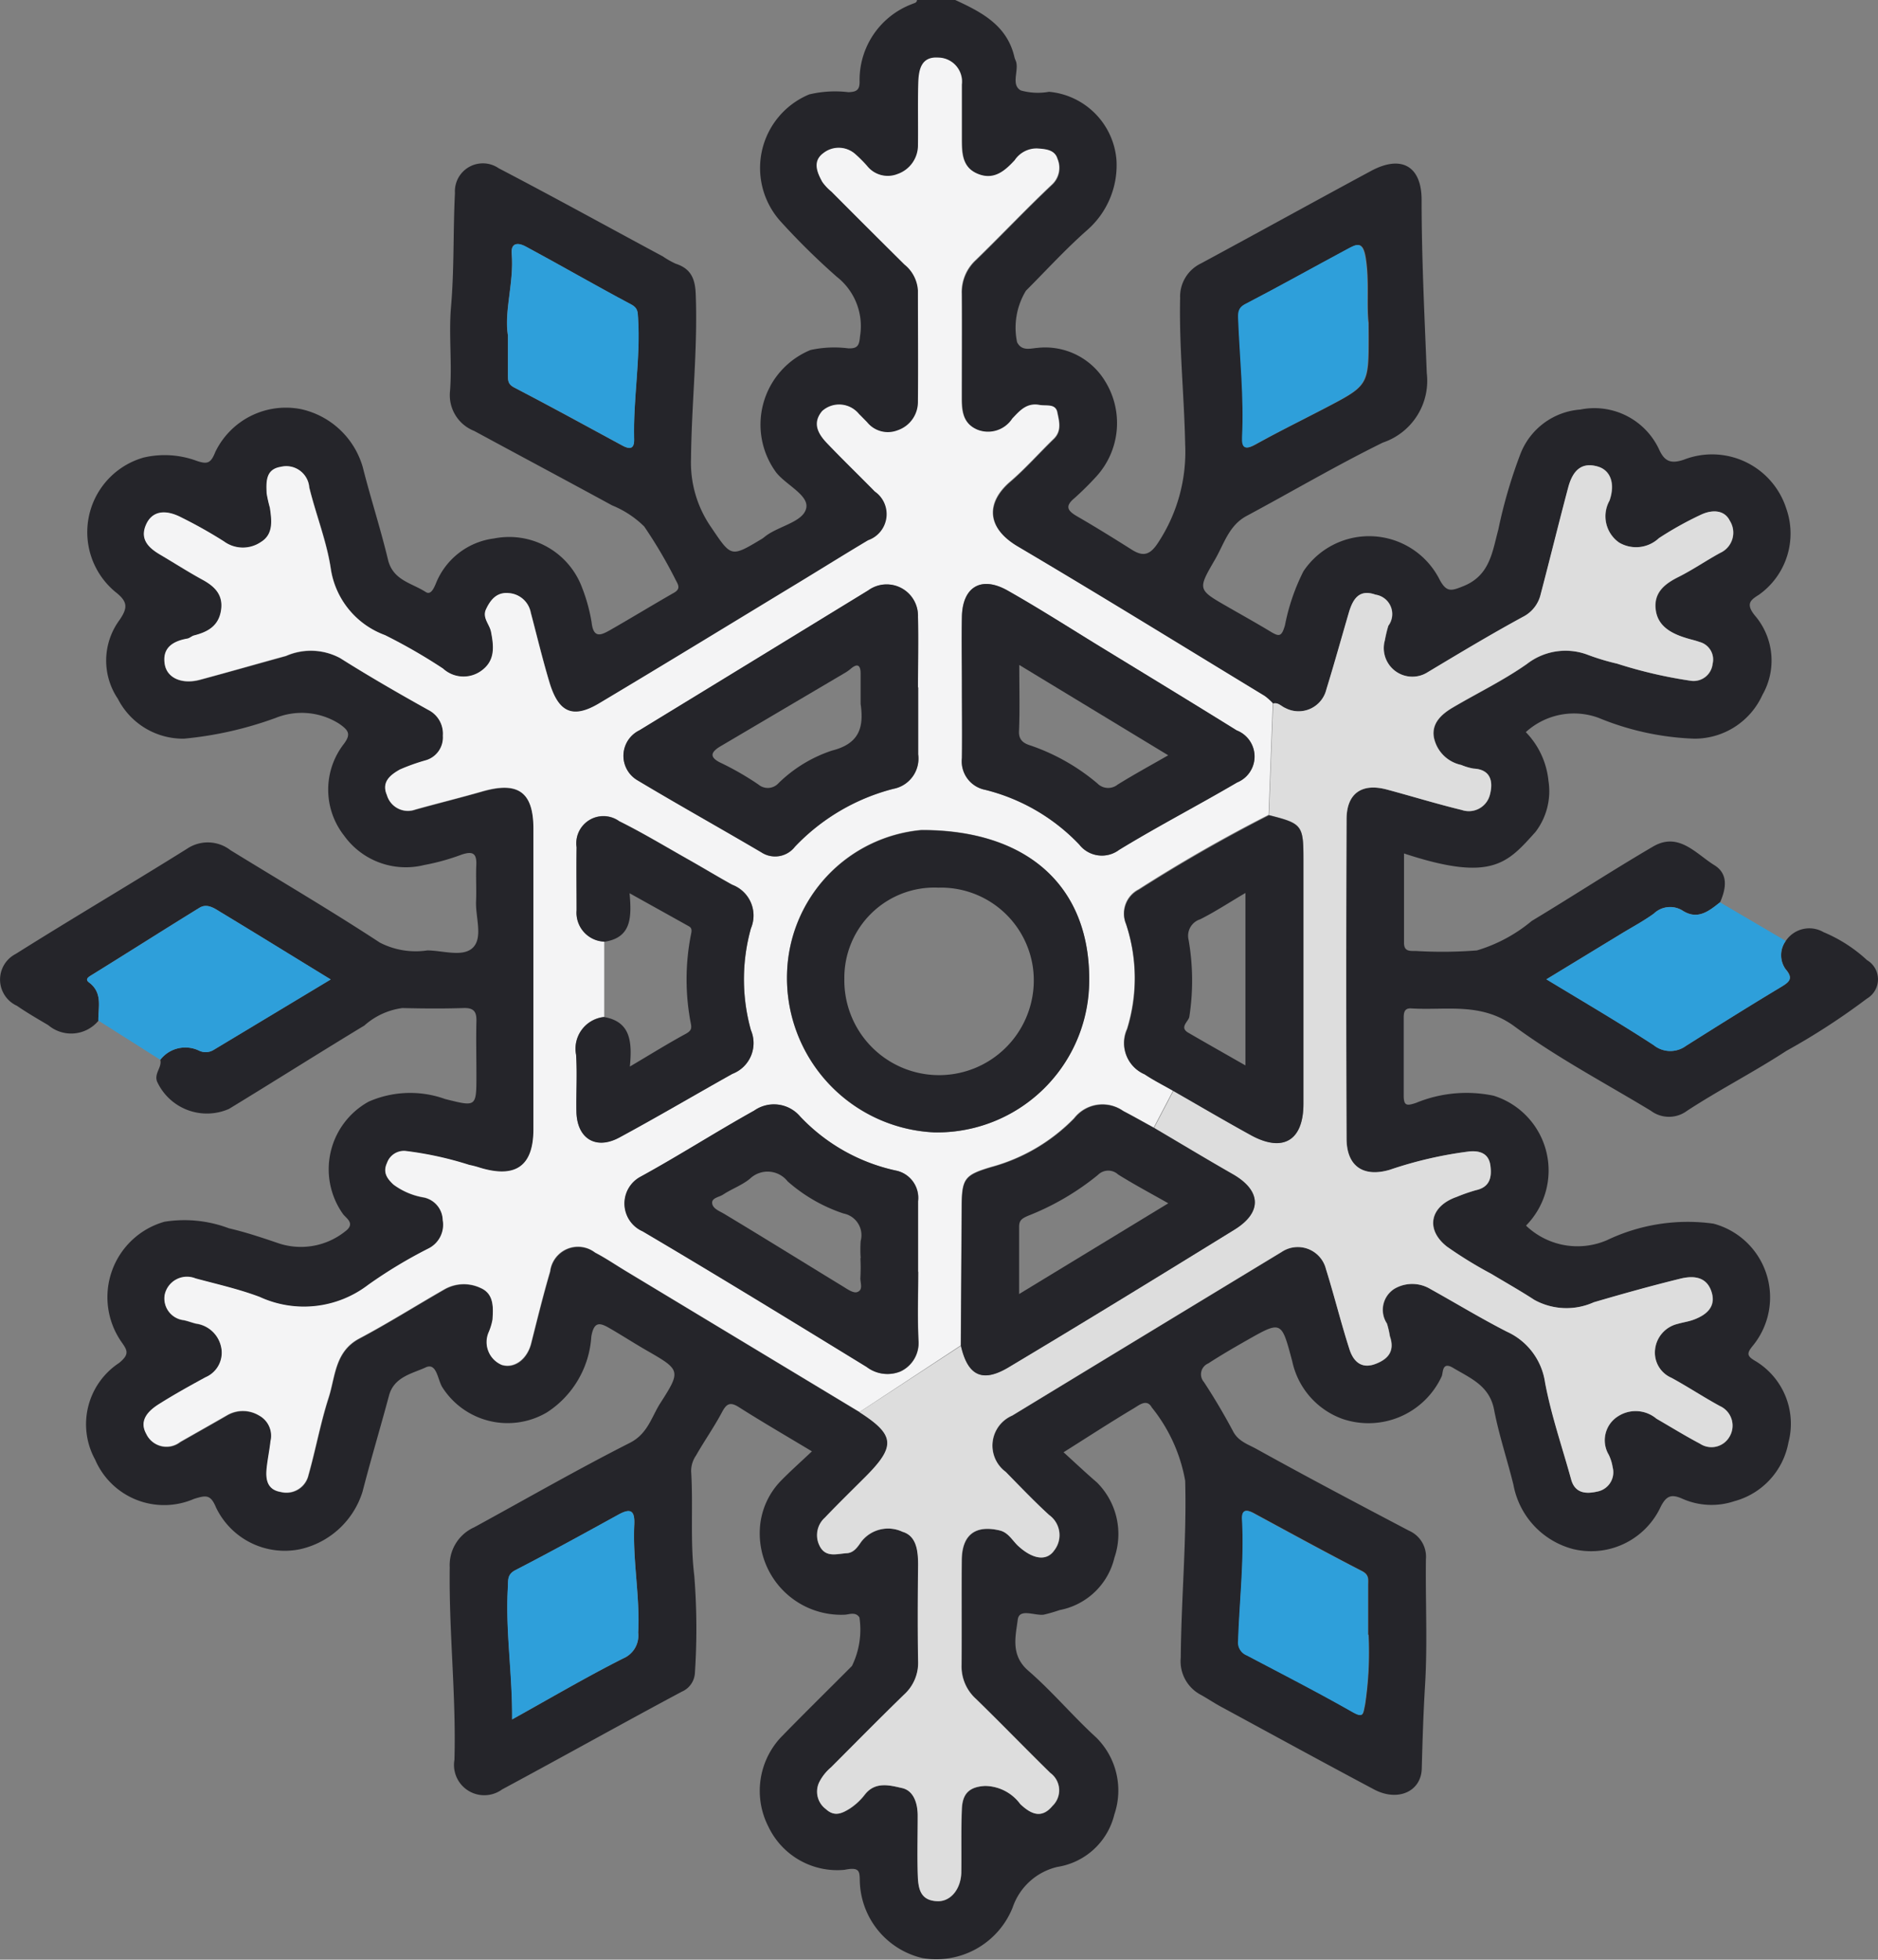 <svg id="Grupo_3567" data-name="Grupo 3567" xmlns="http://www.w3.org/2000/svg" xmlns:xlink="http://www.w3.org/1999/xlink" width="47.938" height="50" viewBox="0 0 47.938 50">
  <rect x="0" y="0" width="47.938" height="50" fill="#808080" stroke="none"/>
  <defs>
    <clipPath id="clip-path">
      <rect id="Rectángulo_89" data-name="Rectángulo 89" width="47.938" height="50" fill="none"/>
    </clipPath>
  </defs>
  <g id="Grupo_3428" data-name="Grupo 3428" clip-path="url(#clip-path)">
    <path id="Trazado_5937" data-name="Trazado 5937" d="M45.585,24.006a.722.722,0,0,1,.963-.222,3.765,3.765,0,0,1,1.109.713.569.569,0,0,1,0,.981A17.373,17.373,0,0,1,45.6,26.812c-.826.539-1.709.99-2.535,1.529a.771.771,0,0,1-.925,0c-1.169-.708-2.387-1.349-3.484-2.155-.85-.624-1.743-.4-2.635-.457-.188-.011-.19.13-.19.267,0,.651,0,1.3,0,1.952,0,.268.076.273.319.19a3.38,3.38,0,0,1,1.977-.181,2,2,0,0,1,.826,3.314,1.9,1.9,0,0,0,2.071.37,4.774,4.774,0,0,1,2.713-.42,1.947,1.947,0,0,1,1.018,3.1c-.172.207-.174.275.058.408a1.867,1.867,0,0,1,.839,2.074,1.908,1.908,0,0,1-1.382,1.5,1.834,1.834,0,0,1-1.323-.062c-.277-.123-.407-.086-.554.2a1.959,1.959,0,0,1-2.234,1.084,2.086,2.086,0,0,1-1.527-1.642c-.158-.64-.37-1.269-.494-1.915-.118-.615-.6-.8-1.049-1.069-.291-.173-.246.139-.291.224a2.059,2.059,0,0,1-2.527,1.081,2.007,2.007,0,0,1-1.285-1.471c-.278-1.038-.266-1.044-1.181-.523-.326.185-.65.374-.964.578a.3.3,0,0,0-.11.474c.269.409.519.833.749,1.266.134.251.388.328.595.443,1.287.714,2.589,1.4,3.892,2.085a.723.723,0,0,1,.431.723c-.014,1.073.043,2.15-.022,3.22-.043.71-.065,1.417-.084,2.127-.016.587-.614.852-1.218.531-1.289-.685-2.569-1.385-3.852-2.081-.193-.1-.376-.225-.568-.332a.966.966,0,0,1-.514-.947c.012-1.506.154-3.008.113-4.517A4.125,4.125,0,0,0,29.4,35.91c-.127-.231-.328-.054-.457.022-.579.345-1.145.713-1.794,1.122.3.274.571.529.851.77a1.856,1.856,0,0,1,.447,1.92,1.779,1.779,0,0,1-1.4,1.337,3.9,3.9,0,0,1-.4.116c-.232.035-.629-.173-.668.128-.055.426-.187.906.266,1.3.613.531,1.139,1.161,1.739,1.709a1.9,1.9,0,0,1,.461,1.962,1.78,1.78,0,0,1-1.454,1.338,1.585,1.585,0,0,0-1.141,1.033,2.1,2.1,0,0,1-2.3,1.294,2.072,2.072,0,0,1-1.6-1.9c-.014-.286.035-.441-.392-.353A1.946,1.946,0,0,1,19.611,46.6a2,2,0,0,1,.311-2.261c.6-.617,1.217-1.221,1.825-1.832a2.109,2.109,0,0,0,.191-1.238c-.089-.142-.242-.085-.356-.071A2.078,2.078,0,0,1,19.4,38.953a1.905,1.905,0,0,1,.51-1.146c.248-.257.517-.494.815-.776-.655-.394-1.266-.748-1.863-1.127-.23-.146-.319-.086-.436.134-.2.377-.448.727-.66,1.1a.7.7,0,0,0-.124.4c.056.886-.029,1.771.08,2.664a17.1,17.1,0,0,1,.016,2.486.551.551,0,0,1-.333.474c-1.535.82-3.054,1.671-4.587,2.494A.773.773,0,0,1,11.6,44.9c.046-1.638-.144-3.269-.12-4.908a1.056,1.056,0,0,1,.622-1.022c1.324-.722,2.632-1.475,3.976-2.156.459-.233.552-.663.779-1.016.535-.833.513-.845-.36-1.347-.314-.181-.619-.378-.933-.56-.244-.141-.4-.19-.47.21a2.487,2.487,0,0,1-1.13,1.934,1.975,1.975,0,0,1-2.669-.633c-.125-.189-.142-.646-.429-.513-.338.157-.807.238-.936.718-.219.818-.464,1.63-.675,2.45a2.161,2.161,0,0,1-1.586,1.469,1.944,1.944,0,0,1-2.159-1.072c-.139-.334-.261-.3-.556-.211a1.916,1.916,0,0,1-2.525-1,1.872,1.872,0,0,1,.61-2.467c.27-.221.217-.318.061-.537A2,2,0,0,1,4.2,31.172a3.219,3.219,0,0,1,1.644.168c.412.095.815.229,1.216.365a1.81,1.81,0,0,0,1.743-.28c.284-.206.036-.335-.049-.451a1.97,1.97,0,0,1,.657-2.866,2.633,2.633,0,0,1,1.95-.067c.8.2.8.212.8-.612,0-.456-.011-.911,0-1.366.008-.247-.063-.351-.327-.343-.52.017-1.041.013-1.561,0a1.814,1.814,0,0,0-.972.446c-1.157.7-2.3,1.424-3.455,2.127a1.4,1.4,0,0,1-1.838-.7c-.075-.213.132-.358.083-.553a.807.807,0,0,1,.989-.234.389.389,0,0,0,.369-.016l2.993-1.8c-.984-.6-1.9-1.167-2.814-1.72-.158-.1-.344-.227-.536-.109-.915.563-1.822,1.141-2.736,1.706-.093.058-.2.115-.083.2.357.268.229.636.238.979a.906.906,0,0,1-1.28.11c-.271-.16-.543-.317-.8-.494A.735.735,0,0,1,.4,24.34c1.45-.912,2.927-1.779,4.379-2.687a.946.946,0,0,1,1.105.04c1.273.782,2.563,1.539,3.812,2.357a1.993,1.993,0,0,0,1.209.2c.4,0,.921.184,1.173-.078s.057-.773.074-1.175c.013-.308-.008-.618.006-.927s-.1-.356-.379-.263a5.614,5.614,0,0,1-.952.264,1.94,1.94,0,0,1-2.045-.752,1.9,1.9,0,0,1-.006-2.336c.186-.248.129-.346-.12-.518a1.785,1.785,0,0,0-1.613-.15,9.333,9.333,0,0,1-2.345.532,1.867,1.867,0,0,1-1.69-1.018,1.742,1.742,0,0,1,.036-2c.22-.318.223-.474-.094-.722a1.979,1.979,0,0,1,.718-3.433,2.357,2.357,0,0,1,1.356.086c.278.094.359.055.473-.23a2,2,0,0,1,2.2-1.088A2.113,2.113,0,0,1,9.26,11.919c.2.791.454,1.569.644,2.362.127.529.61.594.963.824.126.082.2-.081.255-.206a1.848,1.848,0,0,1,1.494-1.161,1.985,1.985,0,0,1,2.2,1.151,4.385,4.385,0,0,1,.285.987c.047.427.246.328.474.2.547-.313,1.085-.641,1.632-.954.155-.088.12-.182.053-.3a12.018,12.018,0,0,0-.816-1.389,2.519,2.519,0,0,0-.819-.538c-1.171-.638-2.347-1.265-3.521-1.9a.98.98,0,0,1-.616-1.024c.054-.711-.036-1.434.025-2.144.084-.969.051-1.938.1-2.9a.714.714,0,0,1,1.118-.633c1.406.733,2.795,1.5,4.19,2.249a2.177,2.177,0,0,0,.328.186c.4.129.5.4.511.8.052,1.394-.108,2.781-.121,4.173a2.887,2.887,0,0,0,.507,1.741c.523.771.5.787,1.3.307.041-.025.078-.059.117-.087.345-.248.946-.353,1.017-.7.068-.327-.5-.581-.761-.9A2.059,2.059,0,0,1,20.69,8.93a2.848,2.848,0,0,1,.962-.042c.236.009.281-.071.3-.3a1.6,1.6,0,0,0-.592-1.526,17.894,17.894,0,0,1-1.423-1.4,2.033,2.033,0,0,1,.719-3.253,2.856,2.856,0,0,1,1-.057c.2-.007.289-.049.286-.272A2.069,2.069,0,0,1,23.274.106C23.331.078,23.4.08,23.408,0h.976c.674.311,1.326.646,1.512,1.463.01.046.037.088.047.134.052.241-.134.571.115.711a1.613,1.613,0,0,0,.72.034A1.9,1.9,0,0,1,28.5,4.095a2.2,2.2,0,0,1-.752,1.779c-.548.483-1.043,1.026-1.56,1.544a1.812,1.812,0,0,0-.226,1.313c.118.237.343.158.521.145a1.788,1.788,0,0,1,1.733.862,2.023,2.023,0,0,1-.234,2.423,7.775,7.775,0,0,1-.555.549c-.264.218-.161.332.076.469.474.274.94.564,1.4.854.285.177.456.12.65-.173a4.208,4.208,0,0,0,.7-2.519c-.025-1.246-.157-2.488-.129-3.736a.938.938,0,0,1,.533-.884C32.115,5.935,33.555,5.138,35,4.36c.779-.418,1.289-.115,1.288.743,0,1.474.074,2.947.132,4.417A1.663,1.663,0,0,1,35.3,11.292c-1.181.58-2.318,1.25-3.479,1.872-.455.244-.576.716-.808,1.115-.444.764-.444.763.318,1.2.366.211.736.416,1.1.636.22.133.284.136.37-.164a5.28,5.28,0,0,1,.47-1.374,2.016,2.016,0,0,1,3.456.172c.192.382.316.332.643.2.664-.276.723-.873.875-1.431a12.677,12.677,0,0,1,.566-1.937,1.78,1.78,0,0,1,1.525-1.131,1.822,1.822,0,0,1,2.018,1.026c.137.294.293.365.625.254a1.988,1.988,0,0,1,2.616,1.241,1.915,1.915,0,0,1-.691,2.2c-.194.125-.371.221-.1.544a1.765,1.765,0,0,1,.184,2.015,1.9,1.9,0,0,1-1.743,1.117,7.033,7.033,0,0,1-2.444-.533,1.825,1.825,0,0,0-1.853.366,2.074,2.074,0,0,1,.578,1.241,1.71,1.71,0,0,1-.331,1.306c-.715.792-1.108,1.29-3.356.549,0,.773,0,1.527,0,2.282,0,.227.159.205.3.206a11.426,11.426,0,0,0,1.56-.014,3.938,3.938,0,0,0,1.4-.752c1.038-.625,2.053-1.288,3.1-1.9.651-.379,1.091.185,1.561.476.365.225.3.6.148.946-.28.221-.562.456-.943.222a.6.6,0,0,0-.747.067c-.256.187-.538.338-.809.5l-1.934,1.177c.958.583,1.862,1.109,2.738,1.679a.677.677,0,0,0,.83.016c.8-.506,1.608-1.011,2.423-1.5.22-.132.317-.22.112-.457a.617.617,0,0,1,.01-.721M32.5,17.954a1.477,1.477,0,0,0-.209-.188c-2.1-1.275-4.188-2.564-6.3-3.812-.831-.491-.8-1.141-.2-1.656.394-.338.739-.732,1.113-1.093.213-.207.136-.46.092-.681s-.281-.151-.451-.183c-.329-.061-.5.146-.694.347a.739.739,0,0,1-.887.287c-.367-.153-.406-.463-.407-.793,0-.895,0-1.789,0-2.684a1.112,1.112,0,0,1,.362-.859c.653-.634,1.279-1.3,1.941-1.922a.584.584,0,0,0,.14-.659c-.067-.227-.291-.246-.518-.261a.674.674,0,0,0-.57.3c-.249.269-.518.508-.919.357-.433-.163-.435-.547-.434-.925,0-.455,0-.911,0-1.366a.609.609,0,0,0-.6-.684c-.452-.027-.5.335-.509.669-.014.52,0,1.041-.007,1.561a.775.775,0,0,1-.52.739.677.677,0,0,1-.783-.209,3.4,3.4,0,0,0-.31-.309.633.633,0,0,0-.8-.017c-.285.207-.166.49-.029.737a1.269,1.269,0,0,0,.233.247q.931.932,1.865,1.861a.923.923,0,0,1,.344.664c0,.943.006,1.887,0,2.83a.763.763,0,0,1-.52.737.685.685,0,0,1-.783-.211c-.069-.069-.136-.14-.206-.208a.648.648,0,0,0-.934-.075c-.271.321-.1.6.14.841.4.409.806.8,1.2,1.211a.706.706,0,0,1-.168,1.247c-.6.356-1.188.725-1.783,1.086C18.689,15.9,17,16.938,15.3,17.952c-.671.4-1.036.238-1.269-.534-.177-.587-.319-1.185-.477-1.779a.612.612,0,0,0-.561-.5c-.3-.03-.465.169-.58.411-.1.22.09.386.128.581.074.38.109.744-.263,1a.774.774,0,0,1-.964-.067,14.069,14.069,0,0,0-1.481-.853,2.146,2.146,0,0,1-1.381-1.67c-.1-.713-.381-1.4-.553-2.1a.587.587,0,0,0-.726-.524c-.388.063-.374.378-.361.678a3.545,3.545,0,0,0,.083.368c.044.313.1.675-.232.874a.817.817,0,0,1-.942-.018,11.888,11.888,0,0,0-1.077-.606c-.424-.224-.757-.167-.91.177-.168.379.068.6.367.772.356.209.7.435,1.065.631.325.175.548.386.48.794s-.343.544-.686.632c-.06.015-.111.07-.171.08-.371.065-.648.237-.578.656.06.356.444.514.894.395.735-.2,1.466-.405,2.2-.609a1.581,1.581,0,0,1,1.38.054c.736.465,1.491.9,2.251,1.323a.679.679,0,0,1,.374.66.607.607,0,0,1-.424.623,5.151,5.151,0,0,0-.671.238c-.238.133-.482.313-.334.652a.557.557,0,0,0,.722.371c.566-.156,1.136-.3,1.7-.46.927-.269,1.319.009,1.319.955q0,3.83,0,7.661c0,.938-.451,1.261-1.365.983a2.394,2.394,0,0,0-.274-.072,8.828,8.828,0,0,0-1.623-.355.458.458,0,0,0-.476.306c-.112.242,0,.4.163.549a1.8,1.8,0,0,0,.781.331.609.609,0,0,1,.48.581.676.676,0,0,1-.357.718,12.053,12.053,0,0,0-1.544.93,2.7,2.7,0,0,1-2.771.31c-.53-.2-1.089-.326-1.638-.473a.582.582,0,0,0-.787.415.555.555,0,0,0,.482.649c.1.02.206.061.313.088a.761.761,0,0,1,.638.57.68.68,0,0,1-.391.8c-.4.22-.806.443-1.194.688-.269.17-.511.414-.32.756a.569.569,0,0,0,.864.208c.4-.229.8-.453,1.2-.684a.8.8,0,0,1,.817.008.589.589,0,0,1,.291.654c-.025.238-.075.472-.1.71-.027.28.027.531.359.585a.577.577,0,0,0,.709-.433c.185-.654.306-1.327.514-1.972.173-.539.157-1.178.784-1.51.741-.393,1.451-.841,2.179-1.258a1,1,0,0,1,.922-.029c.335.15.316.5.3.806a1.474,1.474,0,0,1-.095.317.629.629,0,0,0,.332.839c.325.1.647-.149.749-.554.155-.612.305-1.225.483-1.83a.717.717,0,0,1,1.149-.483c.266.138.516.308.773.464l5.98,3.606c.9.579.926.867.143,1.65-.345.345-.694.686-1.031,1.038a.6.6,0,0,0-.141.707c.151.327.446.215.7.2.183-.01.282-.17.368-.292a.865.865,0,0,1,1.053-.255c.363.107.4.5.4.853-.008.813-.013,1.627,0,2.44a1.091,1.091,0,0,1-.356.859c-.63.612-1.246,1.238-1.867,1.859a1.208,1.208,0,0,0-.3.377.553.553,0,0,0,.168.688c.224.209.423.1.61-.013a1.586,1.586,0,0,0,.389-.364c.27-.339.644-.227.945-.16s.4.387.4.7c0,.488-.008.976,0,1.464.009.347.028.714.512.723.335.007.592-.318.6-.741.008-.537-.008-1.074.014-1.61.015-.356.153-.567.592-.59a1.131,1.131,0,0,1,.9.463c.249.234.53.4.822.046a.549.549,0,0,0-.056-.841c-.64-.624-1.262-1.268-1.9-1.891a1.112,1.112,0,0,1-.365-.858c.009-.895,0-1.789.005-2.684.007-.645.349-.9.973-.753.221.053.321.26.473.4.359.328.716.4.917.105a.632.632,0,0,0-.133-.9c-.384-.35-.744-.728-1.108-1.1a.833.833,0,0,1,.167-1.437q3.435-2.089,6.873-4.172a.743.743,0,0,1,1.136.436c.21.679.379,1.371.6,2.047.094.292.292.51.659.373.336-.125.5-.336.371-.709a2.3,2.3,0,0,0-.075-.323.633.633,0,0,1,.2-.892.9.9,0,0,1,.916.015c.651.36,1.286.749,1.948,1.086a1.688,1.688,0,0,1,.974,1.3c.158.836.439,1.649.666,2.472.1.366.4.367.664.306a.5.5,0,0,0,.392-.621,1.123,1.123,0,0,0-.1-.319.722.722,0,0,1,.236-.979.827.827,0,0,1,.983.06c.37.214.733.44,1.111.638a.529.529,0,0,0,.755-.183.548.548,0,0,0-.246-.777c-.419-.228-.817-.492-1.236-.72a.7.7,0,0,1-.419-.737.753.753,0,0,1,.575-.64c.138-.041.283-.06.416-.11.329-.126.579-.333.444-.723s-.48-.4-.8-.318c-.738.184-1.47.389-2.2.6a1.7,1.7,0,0,1-1.517-.061c-.36-.234-.735-.444-1.1-.665a10.682,10.682,0,0,1-1.132-.695c-.56-.441-.429-1.032.249-1.268a4.361,4.361,0,0,1,.49-.171c.361-.079.409-.339.37-.631s-.253-.381-.531-.358a10.286,10.286,0,0,0-2.04.47c-.67.2-1.1-.087-1.1-.8q-.016-4.074,0-8.149c0-.659.391-.926,1.028-.755s1.274.367,1.917.523a.554.554,0,0,0,.717-.4c.077-.308.035-.634-.42-.657a1.436,1.436,0,0,1-.314-.093.9.9,0,0,1-.7-.712c-.057-.359.2-.589.492-.757.629-.37,1.291-.69,1.886-1.108a1.606,1.606,0,0,1,1.53-.241,5.823,5.823,0,0,0,.768.233,11.71,11.71,0,0,0,1.9.44.488.488,0,0,0,.54-.433.463.463,0,0,0-.336-.56c-.106-.039-.209-.061-.314-.092-.376-.111-.742-.277-.8-.718s.213-.663.572-.844.709-.423,1.072-.618a.567.567,0,0,0,.245-.821c-.142-.29-.468-.278-.73-.155a8.673,8.673,0,0,0-1.078.6.851.851,0,0,1-1.018.112.819.819,0,0,1-.244-1.07c.154-.439.026-.776-.3-.869-.38-.109-.627.056-.755.538-.24.9-.463,1.811-.7,2.715a.867.867,0,0,1-.454.582c-.82.448-1.623.929-2.425,1.409a.73.73,0,0,1-1.1-.813,3.2,3.2,0,0,1,.088-.369.5.5,0,0,0-.328-.794c-.424-.152-.582.125-.681.465-.191.651-.372,1.306-.572,1.954a.729.729,0,0,1-1.05.473c-.1-.041-.179-.149-.307-.114M13.071,43.872c.993-.551,1.9-1.085,2.842-1.56a.631.631,0,0,0,.379-.654c.048-.924-.145-1.836-.1-2.756.017-.366-.094-.428-.406-.256-.872.48-1.745.959-2.629,1.416-.216.111-.18.265-.191.435-.067,1.1.117,2.193.108,3.375M12.965,8.535c0,.423,0,.732,0,1.041,0,.128,0,.228.153.308.926.483,1.842.985,2.76,1.481.181.1.314.11.307-.156-.027-1.036.168-2.064.1-3.1-.01-.144,0-.249-.176-.341-.906-.481-1.794-1-2.7-1.482-.148-.08-.375-.126-.349.188.061.73-.191,1.445-.1,2.062M34.926,41.712c0-.423,0-.846,0-1.268,0-.135.032-.261-.153-.357-.927-.478-1.842-.98-2.761-1.476-.185-.1-.317-.105-.3.156.054,1.038-.07,2.069-.1,3.1a.355.355,0,0,0,.223.37c.9.473,1.8.933,2.682,1.437.3.174.276.059.331-.182a9.016,9.016,0,0,0,.088-1.782m0-33.476c-.053-.482.022-1.056-.069-1.641-.072-.463-.23-.364-.479-.231-.864.463-1.719.942-2.589,1.394-.193.1-.187.231-.181.39.038,1,.148,2,.1,3-.014.279.069.342.336.193.579-.323,1.176-.615,1.764-.921,1.121-.584,1.121-.585,1.121-1.847Z" transform="translate(0)" fill="#25252a"/>
    <path id="Trazado_5938" data-name="Trazado 5938" d="M308.724,177.451a.617.617,0,0,0-.01.721c.205.237.108.325-.112.457-.814.489-1.619.994-2.423,1.5a.678.678,0,0,1-.83-.016c-.876-.57-1.78-1.1-2.738-1.679l1.934-1.177c.271-.165.554-.316.809-.5a.6.6,0,0,1,.747-.067c.381.233.663,0,.943-.222l1.68.987" transform="translate(-263.139 -153.446)" fill="#2e9fda"/>
    <path id="Trazado_5939" data-name="Trazado 5939" d="M17.338,180.142c-.008-.342.119-.711-.238-.979-.114-.085-.011-.142.083-.2.914-.565,1.82-1.143,2.736-1.706.192-.118.378.013.536.109.918.553,1.83,1.117,2.814,1.72l-2.993,1.8a.389.389,0,0,1-.368.016.807.807,0,0,0-.989.234l-1.58-1" transform="translate(-14.827 -154.095)" fill="#2e9fda"/>
    <path id="Trazado_5940" data-name="Trazado 5940" d="M46.4,45.86l-5.98-3.606c-.257-.155-.507-.326-.773-.464a.717.717,0,0,0-1.149.483c-.178.605-.328,1.219-.483,1.83-.1.405-.424.65-.749.554a.629.629,0,0,1-.332-.839,1.471,1.471,0,0,0,.095-.316c.021-.31.04-.656-.3-.806a1,1,0,0,0-.922.029c-.728.417-1.439.866-2.179,1.258-.627.332-.611.971-.784,1.51-.208.646-.329,1.319-.514,1.972a.578.578,0,0,1-.709.433c-.332-.054-.386-.3-.359-.585.023-.238.074-.472.1-.71a.589.589,0,0,0-.291-.654.8.8,0,0,0-.817-.008c-.4.231-.8.455-1.2.684a.569.569,0,0,1-.864-.208c-.191-.342.051-.586.32-.756.388-.245.79-.468,1.194-.688a.68.68,0,0,0,.391-.8.76.76,0,0,0-.638-.57c-.107-.027-.21-.067-.313-.088a.555.555,0,0,1-.482-.649.582.582,0,0,1,.787-.415c.549.148,1.108.273,1.638.473a2.7,2.7,0,0,0,2.771-.31,12.046,12.046,0,0,1,1.544-.93.676.676,0,0,0,.357-.718.609.609,0,0,0-.479-.581,1.794,1.794,0,0,1-.781-.33c-.16-.152-.275-.307-.163-.549a.458.458,0,0,1,.476-.306,8.827,8.827,0,0,1,1.623.355,2.4,2.4,0,0,1,.274.072c.915.277,1.365-.045,1.365-.983q0-3.831,0-7.661c0-.946-.393-1.223-1.319-.954-.564.163-1.134.3-1.7.46a.557.557,0,0,1-.722-.371c-.148-.339.1-.52.334-.652a5.151,5.151,0,0,1,.671-.238.607.607,0,0,0,.424-.623.679.679,0,0,0-.374-.66c-.76-.424-1.515-.859-2.251-1.323a1.581,1.581,0,0,0-1.38-.054c-.733.2-1.464.413-2.2.609-.45.119-.834-.039-.894-.395-.07-.419.207-.591.578-.656.06-.011.111-.065.171-.08.343-.088.621-.236.686-.632s-.156-.619-.48-.794c-.363-.2-.709-.421-1.065-.631-.3-.176-.535-.394-.367-.772.153-.344.486-.4.91-.177a11.869,11.869,0,0,1,1.077.606.817.817,0,0,0,.942.018c.33-.2.276-.561.232-.874a3.552,3.552,0,0,1-.083-.368c-.013-.3-.027-.616.361-.678a.587.587,0,0,1,.725.524c.172.705.45,1.391.553,2.1a2.147,2.147,0,0,0,1.381,1.67,14.069,14.069,0,0,1,1.481.853.774.774,0,0,0,.964.067c.372-.257.337-.621.263-1-.038-.2-.232-.361-.128-.581.114-.243.275-.441.58-.411a.612.612,0,0,1,.561.5c.157.593.3,1.191.477,1.779.233.772.6.933,1.269.534,1.7-1.014,3.39-2.048,5.084-3.075.595-.361,1.185-.73,1.783-1.086a.706.706,0,0,0,.168-1.247c-.4-.407-.808-.8-1.2-1.211-.236-.243-.411-.52-.14-.841a.648.648,0,0,1,.934.075c.07.068.137.139.206.208a.685.685,0,0,0,.783.211.763.763,0,0,0,.52-.737c.009-.943,0-1.887,0-2.83a.923.923,0,0,0-.344-.664q-.936-.927-1.865-1.861a1.26,1.26,0,0,1-.232-.246c-.137-.247-.255-.53.029-.737a.633.633,0,0,1,.8.017,3.4,3.4,0,0,1,.31.309.677.677,0,0,0,.783.209.775.775,0,0,0,.52-.739c.007-.52-.007-1.041.007-1.562.009-.334.058-.7.509-.669a.609.609,0,0,1,.6.684c0,.456,0,.911,0,1.366,0,.378,0,.762.434.925.4.151.671-.089.919-.357a.674.674,0,0,1,.57-.3c.227.015.451.034.518.261a.584.584,0,0,1-.14.659c-.662.625-1.288,1.288-1.941,1.922a1.112,1.112,0,0,0-.362.859c.008.895,0,1.789,0,2.684,0,.33.04.64.407.793a.739.739,0,0,0,.887-.287c.19-.2.365-.408.694-.347.17.032.406-.041.451.183s.122.475-.092.681c-.374.362-.719.756-1.113,1.093-.6.515-.632,1.165.2,1.656,2.114,1.248,4.2,2.537,6.3,3.812a1.477,1.477,0,0,1,.209.187q-.053,1.423-.107,2.846-1.706.867-3.32,1.9a.691.691,0,0,0-.323.879,4.388,4.388,0,0,1,.027,2.681.862.862,0,0,0,.444,1.15c.235.157.49.284.735.425l-.495.945c-.261-.143-.52-.29-.784-.428a.918.918,0,0,0-1.252.189,4.653,4.653,0,0,1-2.108,1.24c-.7.209-.758.293-.763,1.06q-.011,1.751-.022,3.5L46.4,45.86m-6.518-12q0,.96,0,1.919a.813.813,0,0,0-.718.962c.032.485,0,.974.009,1.46.013.682.492.977,1.1.65.968-.526,1.919-1.084,2.881-1.622a.839.839,0,0,0,.473-1.112,4.824,4.824,0,0,1,0-2.6.838.838,0,0,0-.477-1.111c-.385-.213-.762-.442-1.146-.658-.577-.325-1.145-.669-1.738-.963a.692.692,0,0,0-1.089.664c-.009.535,0,1.071,0,1.607a.738.738,0,0,0,.711.8m12.372.952c0-2.383-1.6-3.806-4.286-3.8a3.775,3.775,0,0,0-3.427,3.666A3.941,3.941,0,0,0,48.3,38.727a3.88,3.88,0,0,0,3.956-3.914m-4.365-7.44c0-.6.011-1.2,0-1.8a.8.8,0,0,0-1.27-.673q-2.919,1.786-5.84,3.57a.723.723,0,0,0-.045,1.278c1.045.625,2.108,1.218,3.157,1.835a.639.639,0,0,0,.856-.142,5.279,5.279,0,0,1,2.513-1.478.786.786,0,0,0,.634-.88c0-.569,0-1.138,0-1.707m0,14.908v-1.8a.711.711,0,0,0-.57-.782,4.737,4.737,0,0,1-2.44-1.379.877.877,0,0,0-1.174-.149c-.978.544-1.921,1.149-2.9,1.686a.775.775,0,0,0,.053,1.393c1.92,1.131,3.819,2.3,5.719,3.46a.876.876,0,0,0,.862.115.8.8,0,0,0,.46-.79c-.027-.583-.007-1.169-.007-1.753M49.01,27.322c0,.618.006,1.236,0,1.854a.74.74,0,0,0,.594.81,4.969,4.969,0,0,1,2.4,1.395.733.733,0,0,0,1.02.136c.985-.6,2.014-1.132,3.009-1.718a.715.715,0,0,0-.011-1.33c-1.158-.72-2.324-1.427-3.488-2.139-.785-.48-1.559-.977-2.359-1.429-.671-.379-1.148-.094-1.165.665-.013.585,0,1.171,0,1.756" transform="translate(-24.458 -9.834)" fill="#f4f4f5"/>
    <path id="Trazado_5941" data-name="Trazado 5941" d="M160.994,115.2l2.582-1.686c.173.758.541.949,1.214.547,1.932-1.154,3.851-2.332,5.767-3.513.718-.442.686-1-.043-1.416-.674-.385-1.339-.786-2.007-1.18l.495-.945c.659.377,1.314.761,1.979,1.128.818.451,1.338.139,1.339-.8q0-3.117,0-6.235c0-.876-.033-.917-.881-1.13q.053-1.423.107-2.846c.128-.034.207.073.307.114a.729.729,0,0,0,1.05-.473c.2-.649.381-1.3.572-1.954.1-.339.257-.617.681-.464a.5.5,0,0,1,.328.794,3.2,3.2,0,0,0-.088.368.73.73,0,0,0,1.1.813c.8-.48,1.6-.961,2.425-1.409a.867.867,0,0,0,.454-.582c.237-.9.46-1.812.7-2.715.128-.482.375-.648.755-.538.322.093.45.43.3.869a.819.819,0,0,0,.244,1.07.851.851,0,0,0,1.018-.112,8.692,8.692,0,0,1,1.078-.6c.262-.123.588-.135.73.155a.567.567,0,0,1-.245.821c-.363.2-.7.433-1.072.618s-.633.417-.572.844.429.607.8.718c.1.031.208.053.314.092a.463.463,0,0,1,.336.56.488.488,0,0,1-.54.433,11.709,11.709,0,0,1-1.9-.44,5.822,5.822,0,0,1-.768-.233,1.606,1.606,0,0,0-1.53.241c-.594.418-1.257.738-1.886,1.108-.287.169-.549.4-.492.757a.9.9,0,0,0,.7.713,1.443,1.443,0,0,0,.314.093c.455.022.5.349.42.657a.554.554,0,0,1-.716.4c-.644-.156-1.277-.352-1.917-.523s-1.025.1-1.028.755q-.018,4.074,0,8.149c0,.711.433.994,1.1.8a10.265,10.265,0,0,1,2.04-.47c.278-.023.491.059.531.358s-.009.553-.37.631a4.4,4.4,0,0,0-.49.171c-.679.236-.81.827-.249,1.268a10.682,10.682,0,0,0,1.132.695c.368.221.743.432,1.1.665a1.7,1.7,0,0,0,1.517.061c.729-.214,1.462-.419,2.2-.6.323-.081.669-.067.8.318s-.114.6-.443.723c-.133.051-.279.07-.416.11a.753.753,0,0,0-.575.64.7.7,0,0,0,.419.737c.418.228.817.493,1.235.72a.548.548,0,0,1,.246.778.53.53,0,0,1-.755.182c-.378-.2-.741-.424-1.111-.638a.827.827,0,0,0-.983-.06.722.722,0,0,0-.236.979,1.126,1.126,0,0,1,.1.319.5.5,0,0,1-.393.621c-.266.061-.564.06-.665-.306-.227-.823-.509-1.636-.666-2.472a1.689,1.689,0,0,0-.974-1.3c-.662-.338-1.3-.726-1.948-1.086a.9.9,0,0,0-.916-.015.633.633,0,0,0-.2.892,2.3,2.3,0,0,1,.075.323c.13.372-.035.583-.371.709-.367.137-.565-.081-.659-.373-.217-.676-.387-1.368-.6-2.047a.742.742,0,0,0-1.136-.436q-3.438,2.083-6.873,4.172a.833.833,0,0,0-.167,1.437c.365.371.724.748,1.108,1.1a.632.632,0,0,1,.133.9c-.2.292-.557.223-.917-.105-.152-.139-.252-.345-.473-.4-.624-.151-.967.107-.974.753-.009.895,0,1.789-.005,2.684a1.112,1.112,0,0,0,.366.858c.642.623,1.263,1.267,1.9,1.891a.549.549,0,0,1,.056.841c-.292.354-.573.188-.822-.046a1.131,1.131,0,0,0-.9-.463c-.439.023-.577.234-.592.59-.022.536-.007,1.073-.014,1.61-.006.423-.264.748-.6.741-.484-.01-.5-.376-.512-.723-.012-.488,0-.976,0-1.464,0-.314-.106-.635-.4-.7s-.675-.179-.945.16a1.581,1.581,0,0,1-.389.364c-.187.116-.386.222-.61.013a.553.553,0,0,1-.168-.688,1.21,1.21,0,0,1,.3-.377c.621-.621,1.237-1.247,1.867-1.859a1.092,1.092,0,0,0,.356-.859c-.015-.813-.01-1.626,0-2.44,0-.358-.036-.746-.4-.853a.865.865,0,0,0-1.053.255c-.086.122-.185.282-.368.292-.254.014-.549.125-.7-.2a.6.6,0,0,1,.141-.707c.337-.353.686-.693,1.031-1.038.783-.783.758-1.071-.143-1.65" transform="translate(-139.047 -79.175)" fill="#ddd"/>
    <path id="Trazado_5942" data-name="Trazado 5942" d="M99.393,300.887c.009-1.182-.175-2.274-.108-3.375.01-.17-.025-.323.191-.435.885-.456,1.757-.936,2.629-1.416.312-.172.423-.11.406.256-.042.92.15,1.833.1,2.756a.631.631,0,0,1-.379.654c-.94.474-1.849,1.009-2.842,1.56" transform="translate(-86.322 -257.015)" fill="#2e9fda"/>
    <path id="Trazado_5943" data-name="Trazado 5943" d="M99.255,50.043c-.092-.617.16-1.332.1-2.062-.026-.313.2-.268.349-.188.9.486,1.791,1,2.7,1.482.173.092.166.2.175.341.068,1.037-.127,2.066-.1,3.1.007.265-.127.253-.307.156-.919-.5-1.835-1-2.761-1.481-.155-.081-.153-.18-.153-.308,0-.309,0-.618,0-1.041" transform="translate(-86.291 -41.508)" fill="#2e9fda"/>
    <path id="Trazado_5944" data-name="Trazado 5944" d="M245.592,298.674a9.107,9.107,0,0,1-.089,1.782c-.055.241-.027.356-.331.182-.88-.5-1.785-.963-2.682-1.437a.355.355,0,0,1-.223-.37c.035-1.034.158-2.066.1-3.1-.014-.261.119-.256.3-.156.918.5,1.833,1,2.761,1.476.186.1.152.222.154.357,0,.423,0,.846,0,1.268" transform="translate(-210.665 -256.962)" fill="#2e9fda"/>
    <path id="Trazado_5945" data-name="Trazado 5945" d="M245.616,49.919v.337c0,1.262,0,1.263-1.121,1.847-.588.307-1.185.6-1.764.921-.267.149-.35.086-.336-.193.05-1-.06-2-.1-3-.006-.159-.012-.29.181-.39.87-.451,1.725-.931,2.589-1.394.249-.133.406-.233.479.231.091.584.016,1.158.069,1.641" transform="translate(-210.691 -41.684)" fill="#2e9fda"/>
    <path id="Trazado_5946" data-name="Trazado 5946" d="M161.7,166.191a3.88,3.88,0,0,1-3.956,3.913,3.942,3.942,0,0,1-3.757-4.043,3.774,3.774,0,0,1,3.427-3.666c2.691-.01,4.286,1.413,4.286,3.8m-3.851-2.335a2.3,2.3,0,0,0-2.4,2.322,2.418,2.418,0,1,0,4.811-.3,2.371,2.371,0,0,0-2.406-2.022" transform="translate(-133.896 -141.212)" fill="#25252a"/>
    <path id="Trazado_5947" data-name="Trazado 5947" d="M129.52,116.981c0,.569,0,1.138,0,1.707a.786.786,0,0,1-.634.88,5.277,5.277,0,0,0-2.513,1.478.639.639,0,0,1-.856.142c-1.049-.617-2.113-1.21-3.157-1.835a.723.723,0,0,1,.045-1.278q2.921-1.783,5.84-3.57a.8.8,0,0,1,1.27.673c.014.6,0,1.2,0,1.8m-1.464.378c0-.243,0-.487,0-.73,0-.216-.082-.268-.256-.117a1.051,1.051,0,0,1-.154.107q-1.58.932-3.161,1.864c-.257.152-.307.285.025.437a7.366,7.366,0,0,1,.939.543.37.37,0,0,0,.513-.037,3.539,3.539,0,0,1,1.363-.83c.7-.177.817-.591.732-1.189a.431.431,0,0,1,0-.049" transform="translate(-106.083 -99.442)" fill="#25252a"/>
    <path id="Trazado_5948" data-name="Trazado 5948" d="M129.672,220.287c0,.584-.02,1.17.007,1.753a.8.8,0,0,1-.46.79.876.876,0,0,1-.862-.114c-1.9-1.165-3.8-2.33-5.719-3.461a.775.775,0,0,1-.053-1.393c.981-.537,1.924-1.143,2.9-1.686a.877.877,0,0,1,1.174.149,4.738,4.738,0,0,0,2.44,1.379.711.711,0,0,1,.57.782q0,.9,0,1.8m-1.463-.348a2.931,2.931,0,0,1,0-.437.564.564,0,0,0-.439-.7,4.113,4.113,0,0,1-1.425-.819.651.651,0,0,0-.962-.069c-.2.166-.465.26-.687.406-.1.066-.295.083-.278.222s.18.194.306.269c1.023.614,2.036,1.245,3.055,1.866.1.063.245.161.335.132.177-.056.074-.248.088-.38a4.756,4.756,0,0,0,0-.486" transform="translate(-106.236 -187.839)" fill="#25252a"/>
    <path id="Trazado_5949" data-name="Trazado 5949" d="M192.976,216.685c.669.394,1.334.795,2.007,1.18.73.417.761.974.044,1.416-1.916,1.181-3.835,2.358-5.767,3.513-.672.4-1.041.21-1.214-.548q.011-1.751.022-3.5c0-.767.062-.851.763-1.06a4.655,4.655,0,0,0,2.108-1.24.918.918,0,0,1,1.252-.189c.264.138.523.285.784.428m-3.444,4.238,3.808-2.315c-.44-.25-.871-.478-1.282-.736a.371.371,0,0,0-.515.013,6.681,6.681,0,0,1-1.786,1.043c-.169.073-.226.125-.225.288,0,.547,0,1.095,0,1.707" transform="translate(-163.517 -187.906)" fill="#25252a"/>
    <path id="Trazado_5950" data-name="Trazado 5950" d="M188.2,116.821c0-.585-.011-1.171,0-1.756.017-.759.494-1.044,1.165-.665.8.452,1.575.949,2.359,1.429,1.164.711,2.329,1.419,3.488,2.139a.715.715,0,0,1,.011,1.33c-1,.586-2.024,1.116-3.009,1.718a.733.733,0,0,1-1.02-.136,4.969,4.969,0,0,0-2.4-1.395.74.74,0,0,1-.594-.81c.009-.618,0-1.236,0-1.854m1.463-.526c0,.606.016,1.153-.007,1.7-.01.243.152.315.3.361a5.305,5.305,0,0,1,1.7.965.385.385,0,0,0,.515.033c.416-.259.847-.493,1.294-.75l-3.806-2.307" transform="translate(-163.645 -99.333)" fill="#25252a"/>
    <path id="Trazado_5951" data-name="Trazado 5951" d="M223.717,159.464c.848.213.881.254.881,1.13q0,3.117,0,6.235c0,.935-.521,1.247-1.339.8-.665-.366-1.32-.751-1.979-1.128-.246-.141-.5-.268-.735-.425a.862.862,0,0,1-.444-1.15,4.389,4.389,0,0,0-.027-2.681.691.691,0,0,1,.324-.879q1.614-1.028,3.32-1.9m-.6,1.981c-.43.253-.783.486-1.158.673a.441.441,0,0,0-.292.528,6.037,6.037,0,0,1,.018,1.956c-.018.121-.264.27-.029.407.471.274.945.541,1.461.836Z" transform="translate(-191.327 -138.663)" fill="#25252a"/>
    <path id="Trazado_5952" data-name="Trazado 5952" d="M113.466,162.928a.738.738,0,0,1-.711-.8c0-.536-.007-1.071,0-1.607a.692.692,0,0,1,1.089-.664c.593.294,1.161.637,1.738.963.384.216.76.445,1.146.658a.838.838,0,0,1,.477,1.111,4.824,4.824,0,0,0,0,2.6.839.839,0,0,1-.473,1.112c-.962.538-1.913,1.1-2.881,1.622-.6.328-1.082.033-1.1-.65-.01-.487.023-.976-.009-1.46a.813.813,0,0,1,.718-.962c.681.12.714.64.655,1.263.533-.315.97-.587,1.421-.832.123-.067.164-.121.138-.252a5.9,5.9,0,0,1,0-2.281c.015-.077.039-.163-.051-.213-.484-.271-.968-.539-1.515-.844.053.616.052,1.134-.647,1.239" transform="translate(-98.037 -138.901)" fill="#25252a"/>
  </g>
</svg>
